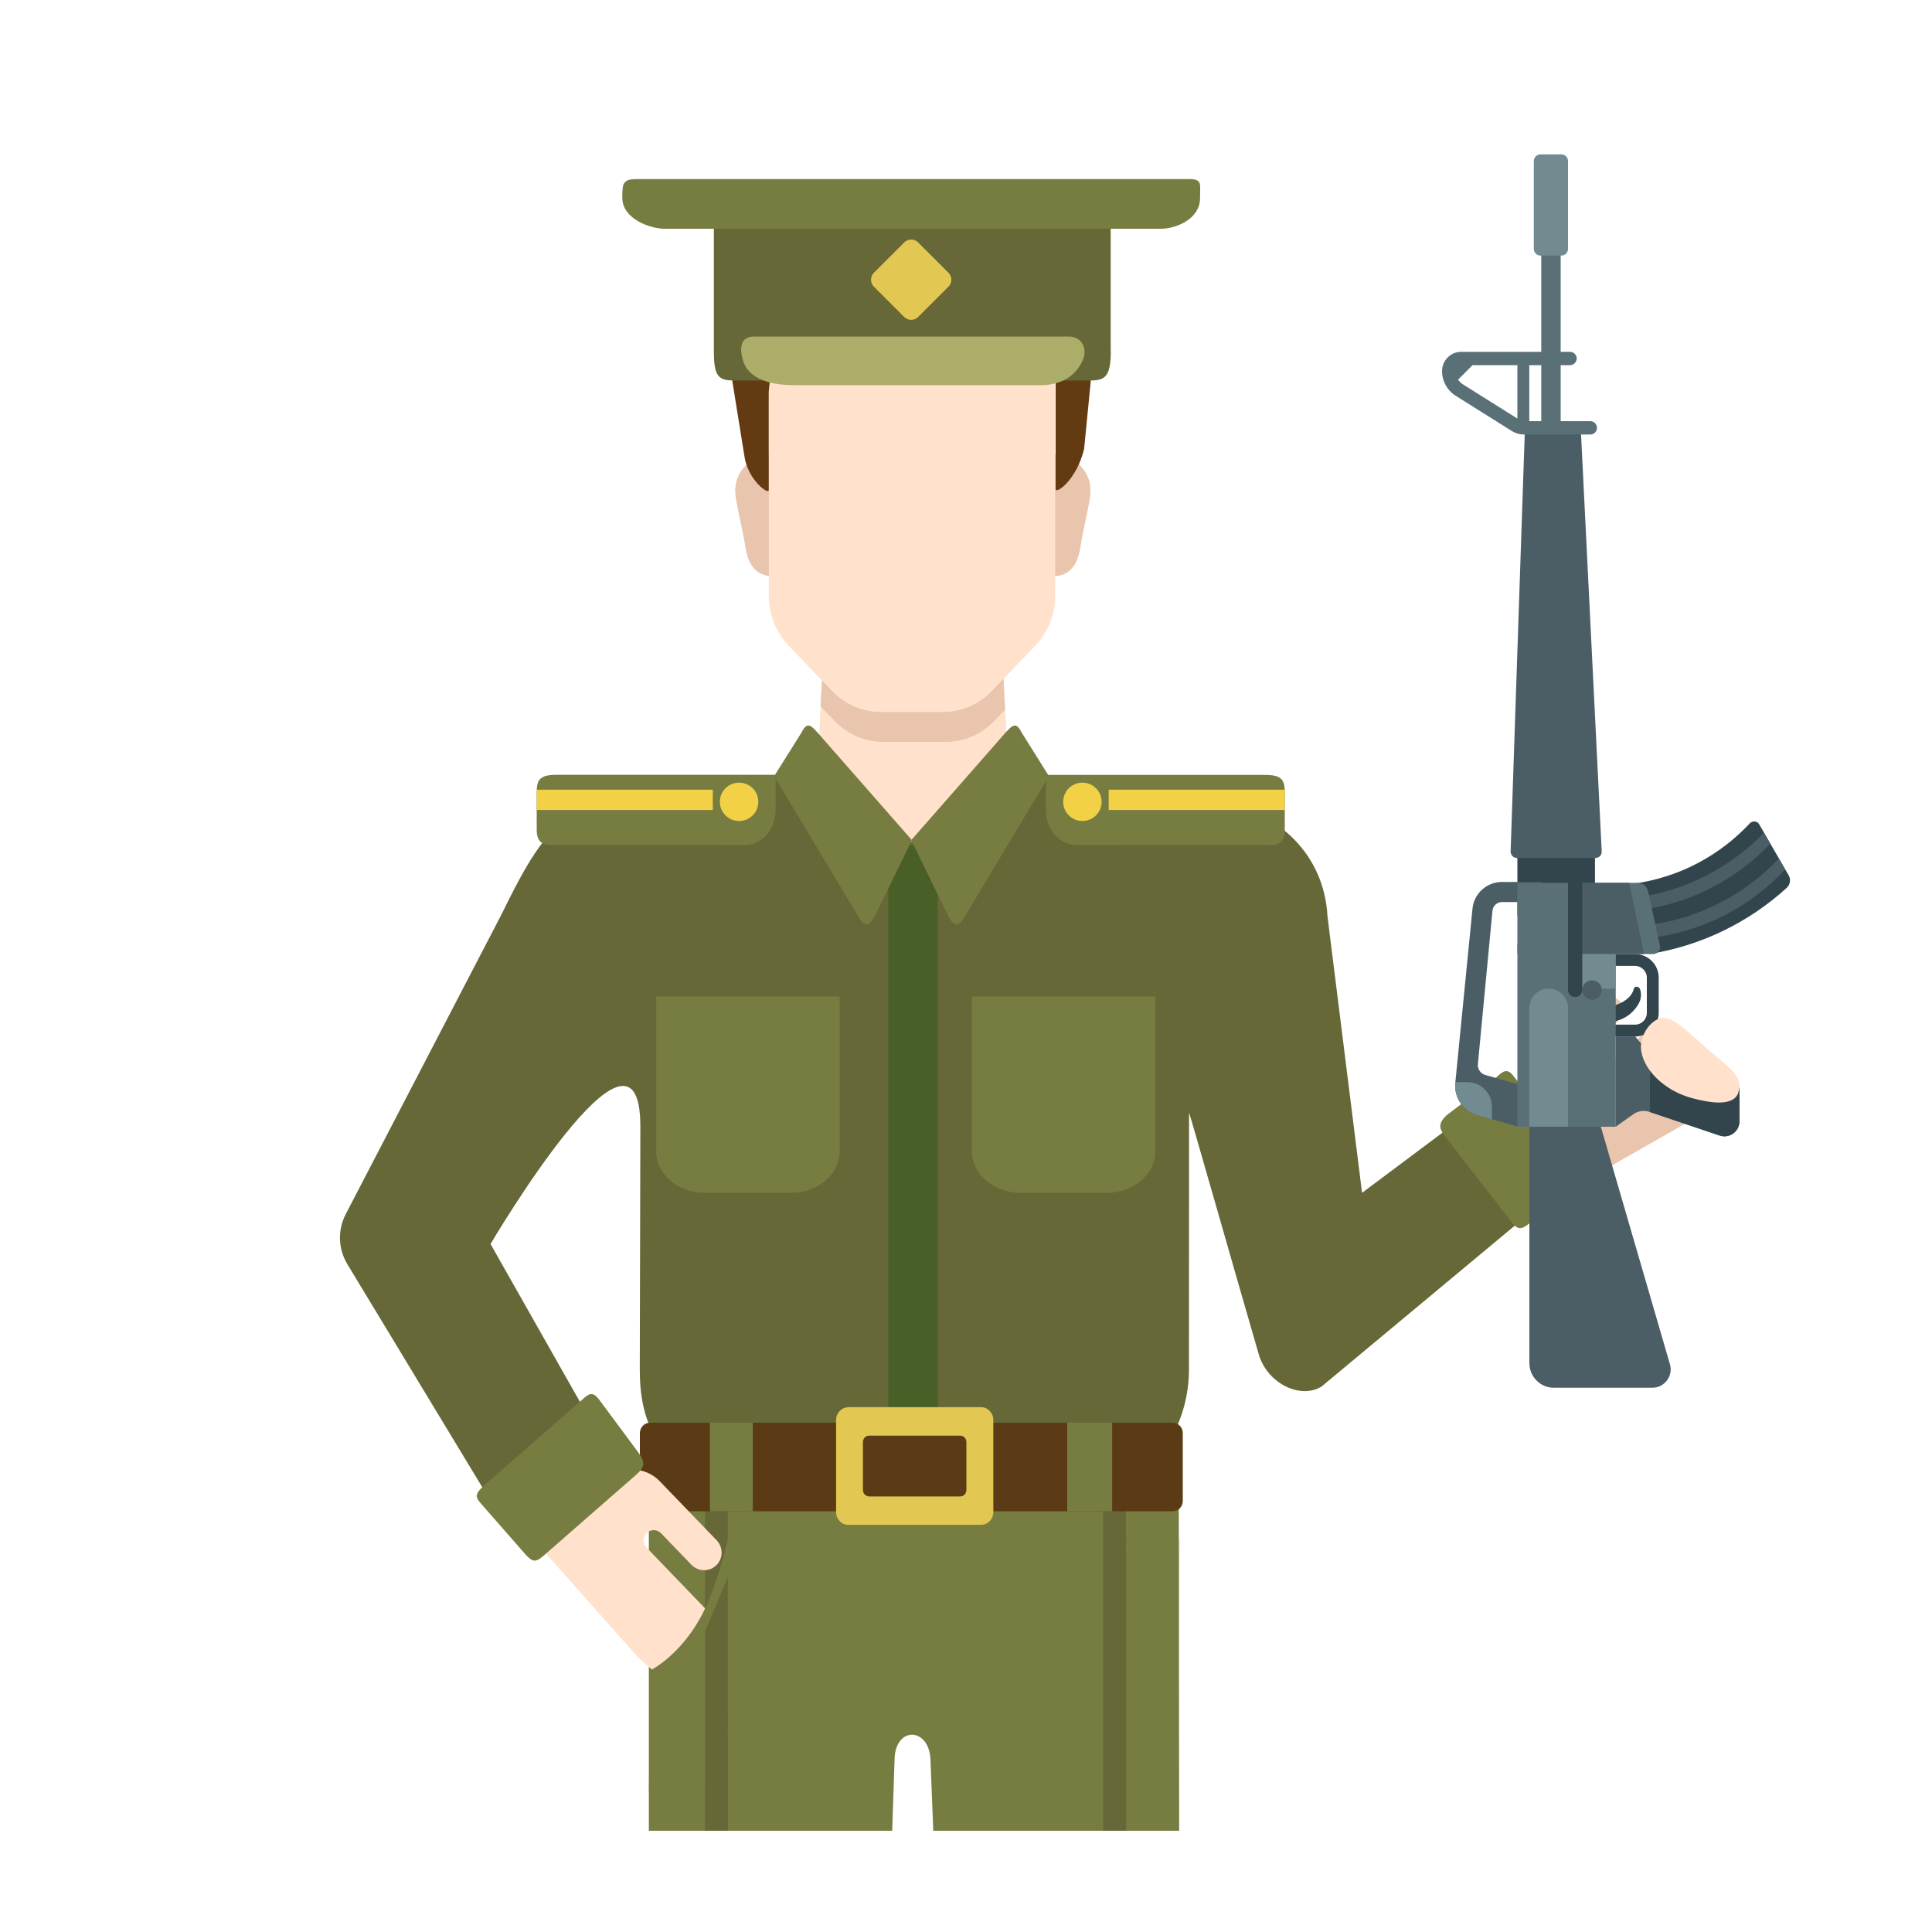 <?xml version="1.0" encoding="utf-8"?>
<!-- Generator: Adobe Illustrator 28.1.0, SVG Export Plug-In . SVG Version: 6.00 Build 0)  -->
<svg version="1.1" xmlns="http://www.w3.org/2000/svg" xmlns:xlink="http://www.w3.org/1999/xlink" x="0px" y="0px"
	 viewBox="0 0 200 200" style="enable-background:new 0 0 200 200;" xml:space="preserve">
<style type="text/css">
	.st0{clip-path:url(#SVGID_00000142147363806083633360000000970895061892189583_);}
	.st1{fill:#E8C5AC;}
	.st2{fill:#FFE1CC;}
	.st3{fill:#666837;}
	.st4{fill:#777C41;}
	.st5{fill:#486028;}
	.st6{fill:#633A11;}
	.st7{fill:#F2D146;}
	.st8{fill:#543118;}
	.st9{fill:#8E5D35;}
	.st10{fill:#CC8C46;}
	.st11{fill:#FFD243;}
	.st12{fill:#353535;}
	.st13{fill:#5B3B15;}
	.st14{fill:#E2C752;}
	.st15{fill:#ADAD6A;}
	.st16{fill:#32454C;}
	.st17{fill:#4B5E66;}
	.st18{fill:#5A7077;}
	.st19{fill:#718B91;}
</style>
<g id="BACKGROUND">
</g>
<g id="OBJECTS">
	<g>
		<defs>
			<rect id="SVGID_1_" x="2.23" y="7.75" width="195.54" height="181.77"/>
		</defs>
		<clipPath id="SVGID_00000029042668025687066630000001143657074246040720_">
			<use xlink:href="#SVGID_1_"  style="overflow:visible;"/>
		</clipPath>
		<g style="clip-path:url(#SVGID_00000029042668025687066630000001143657074246040720_);">
			<path class="st1" d="M159.46,108.63c-1.88,1.37-2.42,4.31-1.06,5.88l6.46,7.49l0.79-0.66l12.23-6.98c0,0-0.98-3.06-4.23-7.63
				c-0.16-0.23-0.35-0.41-0.51-0.59c-1.11-1.28-1.39-0.49-2.7,0.64l-4.83,4.12c-0.45,0.39-1.12,0.34-1.49-0.09
				c-0.38-0.44-0.33-1.1,0.12-1.49l2.62-2.98c0.77-0.67,1.64-1.78,0.99-2.54c-0.66-0.76-3.01-1.81-3.78-1.14
				C164.07,102.65,162.68,106.28,159.46,108.63z"/>
			<path class="st2" d="M94.79,159.29h-27.3l1.05,101.71l19.36,0.04l3.18-81.3c0.12-1.47,1.37-2.6,2.87-2.6h0.84V159.29z"/>
			<path class="st2" d="M94.79,159.29h27.34l-1.05,100.76l-19.41-0.03l-3.17-80.29c-0.12-1.47-1.37-2.6-2.87-2.6h-0.84V159.29z"/>
			<path class="st2" d="M137.12,93.24c-1.02-5.09-5.22-9.11-10.56-10.1l-19.3-2.88c-1.71-0.27-3.04-2.02-3.06-3.85l-0.42-8.45h-9.83
				h-8.72l-0.44,8.81c-0.08,1.72-1.37,3.15-3.08,3.42l-19.06,2.95c-5.34,0.99-6.64,4.92-10.57,11.27l-12.92,32.54l10.89,0.39
				l12.9-16.7c0.06-0.49,2.97,1.19,3.46,1.21c0.48,0.01,0.87,0.41,0.87,0.89l0,0.41l-0.1,46.09l1.46,0.04h25.71h0.53h27.05v-46.51
				c0-0.49,0.41-0.88,0.9-0.86c0.51,0.02,0.94,0.41,1,0.93l5.74,22.17l10.89-0.39L137.12,93.24z"/>
			<path class="st3" d="M81.91,80.19l-19.09,2.95c-5.35,0.99-7.47,4.52-10.87,11.45l-16.16,31.1c-0.85,1.63-0.79,3.6,0.17,5.18
				l14.82,24.5l10.6-7.88l-10.6-18.71c0,0,15.45-26.26,15.51-12.25l-0.06,25.17c-0.01,2.77,0.43,5.45,2.02,7.71l0.43,0.04h52.21l0,0
				c1.43-2.29,2.19-4.95,2.19-7.66l0.01-26.59c0-0.22,4.94,17.18,7.21,24.98c0.89,3.07,4.36,4.7,6.51,3.35l26.45-22.02l-7.18-9.31
				L141,123.48l-3.58-28.63c-0.35-6.51-5.23-10.71-10.58-11.7l-19.34-2.88c-1.65-0.01-2.03-0.76-2.59-1.58H84.33
				C83.77,79.47,82.92,80.04,81.91,80.19z"/>
			<path class="st4" d="M122.02,150.49H67.17v87.29c0,1.55,0.84,1.57,1.63,1.57l5.31,3.69l14.68-3.72c1.53-0.03,1.97,0.03,1.98-2.06
				l1.84-55.26c0.15-3.32,3.56-3.18,3.71,0.13l2.18,55.19c0,1.83,0.58,1.97,2,1.97l14.89,6.25l4.78-6.26
				c2.22-0.01,1.95-0.84,1.95-1.77L122.02,150.49z"/>
			<rect x="91.95" y="87.48" class="st5" width="5.13" height="59.63"/>
			<path class="st4" d="M86.92,119.2c0,2.36-2.26,4.28-5.05,4.28h-8.9c-2.78,0-5.04-1.92-5.04-4.28v-16.04h18.99V119.2z"/>
			<path class="st4" d="M119.6,119.2c0,2.36-2.26,4.28-5.04,4.28h-8.9c-2.79,0-5.05-1.92-5.05-4.28v-16.04h18.99V119.2z"/>
			<path class="st2" d="M107.96,80.38l-0.71-0.1c-1.71-0.27-3.04-2.02-3.06-3.85l-0.42-8.45h-9.83h-8.72l-0.44,8.81
				c-0.08,1.72-1.37,3.15-3.08,3.42l-0.45,0.07c1.47,6.02,6.64,6.85,13.12,6.85C100.81,87.11,106.45,86.34,107.96,80.38z"/>
			<path class="st1" d="M102.9,74.66l1.14-1.19l-0.28-5.51h-9.83h-8.72l-0.26,5.16l1.48,1.54c1.31,1.36,3.13,2.14,5.02,2.14h3.27v0
				h3.15C99.77,76.8,101.59,76.02,102.9,74.66z"/>
			<path class="st1" d="M108.76,46.97l1.09,0.07c1.63,0.45,3.39,1.99,2.98,4.48c-0.37,2.26-0.55,2.45-1.01,5.25
				c-0.65,3.96-3.89,2.67-3.89,2.67L108.76,46.97z"/>
			<path class="st1" d="M80.24,46.97l-1.09,0.07c-1.63,0.45-3.39,1.99-2.98,4.48c0.37,2.26,0.55,2.45,1.02,5.25
				c0.65,3.96,3.89,2.67,3.89,2.67L80.24,46.97z"/>
			<path class="st2" d="M94.35,33.56L94.35,33.56l-14.76,0.07v28.11c0,1.9,0.74,3.73,2.05,5.1l4.54,4.73
				c1.31,1.36,3.13,2.14,5.02,2.14h3.27v0h3.15c1.89,0,3.71-0.78,5.02-2.14l4.54-4.73c1.31-1.37,2.05-3.21,2.05-5.11V33.63
				L94.35,33.56z"/>
			<path class="st6" d="M79.58,50.74v-9.8c-0.04-3.4,2.31-6.83,6.05-6.89h18.41c2.03-0.44,5.24,1.23,5.24,2.87v13.71
				c0,0.57,2.19-0.95,2.95-4.18l1.36-13.9c0-7.38-8.93-10.53-12.58-10.53v0H89.85c-9.18-0.16-16.1,4.32-14.56,14.19l1.76,10.94
				C77.38,49.68,79.58,51.25,79.58,50.74z"/>
			<path class="st4" d="M80.29,83.85c0,2.16-1.53,3.64-3.2,3.64L57.9,87.46c-1.36,0.07-2.34,0.08-2.34-1.57c0-0.6,0-3.02,0-3.92
				c0-1.29,0.38-1.76,2.04-1.76h22.69V83.85z"/>
			<rect x="55.56" y="81.75" class="st7" width="18.23" height="2.1"/>
			<path class="st7" d="M74.52,83c0,1.1,0.89,1.99,1.99,1.99c1.1,0,1.99-0.89,1.99-1.99c0-1.1-0.89-1.98-1.99-1.98
				C75.41,81.02,74.52,81.9,74.52,83z"/>
			<path class="st4" d="M108.27,83.85c0,2.16,1.53,3.64,3.2,3.64l19.19-0.02c1.37,0.07,2.34,0.08,2.34-1.57c0-0.6,0-3.02,0-3.92
				c0-1.29-0.38-1.76-2.04-1.76h-22.69V83.85z"/>
			<rect x="114.77" y="81.75" class="st7" width="18.23" height="2.1"/>
			<path class="st7" d="M114.04,83c0,1.1-0.89,1.99-1.99,1.99c-1.1,0-1.99-0.89-1.99-1.99c0-1.1,0.89-1.98,1.99-1.98
				C113.15,81.02,114.04,81.9,114.04,83z"/>
			<g>
				<path class="st4" d="M84.67,75.88c-0.78-0.89-1.15-1.13-1.69-0.06l-2.84,4.53l8.76,14.61c0.6,1.01,1.09,0.95,1.63-0.06
					l3.87-7.93L84.67,75.88z"/>
				<path class="st4" d="M104.06,75.88c0.79-0.89,1.15-1.13,1.69-0.06l2.84,4.53l-8.76,14.61c-0.6,1.01-1.09,0.95-1.63-0.06
					l-3.87-7.93L104.06,75.88z"/>
			</g>
			<path class="st4" d="M149.76,115.44c-0.89,0.86-0.83,1.36-0.14,2.23l6.86,8.85c0.67,0.84,1.02,0.79,1.96,0.03l5-3.97
				c0.94-0.75,1.31-0.95,0.35-2.16l-7.14-9.06c-0.65-0.82-1.05-0.51-1.89,0.3L149.76,115.44z"/>
			<path class="st3" d="M116.56,153.55h-2.36v95.05l1.71-6.26c0.79-0.01,0.69-0.84,0.69-1.77L116.56,153.55z"/>
			<path class="st3" d="M75.34,153.55h-2.36v95.05l1.71-6.26c0.79-0.01,0.69-0.84,0.69-1.77L75.34,153.55z"/>
			<path class="st2" d="M121.05,253.95c0,0-0.25,5.27,1.87,8.84c0.17,0.22,0.3,0.4,0.37,0.5c2.53,3.51,4.52,5.01,4.79,5.34
				c2.73,3.41-0.35,6.13-3.48,6.13h-14.91c0,0-8.02,0.72-8.02-8.05v-8.53L121.05,253.95z"/>
			<path class="st2" d="M68.53,253.95c0,0,0.25,5.27-1.86,8.84c-0.17,0.22-0.3,0.4-0.37,0.5c-2.53,3.51-4.53,5.01-4.79,5.34
				c-2.73,3.41,0.34,6.13,3.48,6.13h14.91c0,0,8.01,0.72,8.01-8.05l0.01-6.67L68.53,253.95z"/>
			<path class="st8" d="M68.21,260.3l-5.16,6.39c-1.2,1.54-2.94,2.75-2.94,5.62c0,0.99,0,1.66,0,3.22c0,2.52,0.78,2.52,2.43,2.52
				h14.81c2.51,0,7.59-1.89,9.77-4.26c1.47-1.61,2.38-3.43,2.38-6.5l-1.31-6.99L68.21,260.3z"/>
			<path class="st8" d="M90.26,272.86c0,1.26-1.35,1.47-1.86,1.47h-7.67v-14.05h6.34c1.31,0,3.19,1.21,3.19,3.66V272.86z"/>
			<path class="st9" d="M89.11,256.47v-17.38c0-0.96-0.11-1.71-1.7-1.71l-8.87-0.68c-1.21,0-2.6,0.07-3.34,2.52
				c-0.79,2.63-0.79,2.63-1.09,3.83c-0.29-1.23-0.6-1.81-0.96-3.75c-0.49-2.59-1.78-2.71-3.69-2.36l-1.11,0.43v19.83
				c0,1.96-0.93,1.84-2.1,2.94l-2.31,1.6c-4.66,3.15-3.82,6.84-3.82,9.14c0.02,2.15,0.8,2.16,2.42,2.16H74.5
				c5.06,0,7.16-1,9.71-2.81c2.7-1.93,3.89-2.89,6.05-2.92v1.35v-8.82C90.26,258.5,89.68,257.05,89.11,256.47z"/>
			<path class="st8" d="M121.39,260.3l5.16,6.39c1.2,1.54,2.94,2.75,2.94,5.62c0,0.99,0,1.66,0,3.22c0,2.52-0.78,2.52-2.43,2.52
				h-14.81c-2.51,0-7.59-1.89-9.77-4.26c-1.47-1.61-2.38-3.43-2.38-6.5l1.31-6.99L121.39,260.3z"/>
			<path class="st8" d="M99.35,272.86c0,1.26,1.34,1.47,1.86,1.47h7.67v-14.05h-6.33c-1.31,0-3.19,1.21-3.19,3.66V272.86z"/>
			<path class="st9" d="M100.5,256.47v-17.38c0-0.96,0.11-1.71,1.7-1.71l8.87-0.68c1.21,0,2.88,0,3.34,2.52
				c0.37,2.01,0.8,3.66,1.09,4.86c0.3-1.23,0.6-2.84,0.97-4.78c0.49-2.59,2.16-2.96,3.7-2.35l1.1,0.42v19.83
				c0,1.96,0.67,1.84,1.85,2.94l2.31,1.6c4.67,2.63,4.07,6.84,4.07,9.14c-0.02,2.15-0.8,2.16-2.42,2.16h-11.96
				c-5.06,0-7.17-1-9.71-2.81c-2.71-1.93-3.88-2.89-6.05-2.92v1.35v-8.82C99.35,258.5,99.93,257.05,100.5,256.47z"/>
			<path class="st10" d="M74.5,273.04c2.22,0,3.85-0.2,5.22-0.57c-0.54-4.52-4.57-8.04-9.47-8.04h-2.67c-3.04,0-5.74,1.36-7.49,3.47
				c-0.08,1.12,0.02,2.14,0.02,2.98c0.02,2.15,0.8,2.16,2.42,2.16H74.5z"/>
			<path class="st10" d="M119.6,264.43c-4.92,0-8.97,3.55-9.48,8.1c1.32,0.33,2.89,0.51,4.99,0.51h11.96c1.63,0,2.4-0.01,2.42-2.16
				c0-0.9,0.09-2.1-0.08-3.37c-1.75-1.89-4.3-3.08-7.14-3.08H119.6z"/>
			<path class="st11" d="M111.05,252.16c0,0.73-0.59,1.32-1.32,1.32c-0.73,0-1.32-0.59-1.32-1.32c0-0.73,0.59-1.32,1.32-1.32
				C110.46,250.84,111.05,251.43,111.05,252.16z"/>
			<path class="st11" d="M118.62,252.16c0,0.73,0.59,1.32,1.32,1.32c0.73,0,1.32-0.59,1.32-1.32c0-0.73-0.59-1.32-1.32-1.32
				C119.21,250.84,118.62,251.43,118.62,252.16z"/>
			<path class="st12" d="M119.88,251.51h-1.83h-1.18h-7.08c-0.36,0-0.65,0.29-0.65,0.65c0,0.36,0.29,0.65,0.65,0.65h7.08h1.18h1.83
				c0.36,0,0.65-0.29,0.65-0.65C120.53,251.8,120.24,251.51,119.88,251.51z"/>
			<path class="st11" d="M111.05,257.27c0,0.73-0.59,1.32-1.32,1.32c-0.73,0-1.32-0.59-1.32-1.32c0-0.73,0.59-1.32,1.32-1.32
				C110.46,255.95,111.05,256.54,111.05,257.27z"/>
			<path class="st11" d="M118.62,257.27c0,0.73,0.59,1.32,1.32,1.32c0.73,0,1.32-0.59,1.32-1.32c0-0.73-0.59-1.32-1.32-1.32
				C119.21,255.95,118.62,256.54,118.62,257.27z"/>
			<path class="st12" d="M119.88,256.62h-1.83h-1.18h-7.08c-0.36,0-0.65,0.29-0.65,0.65c0,0.36,0.29,0.65,0.65,0.65h7.08h1.18h1.83
				c0.36,0,0.65-0.29,0.65-0.65C120.53,256.91,120.24,256.62,119.88,256.62z"/>
			<path class="st11" d="M111.05,247.28c0,0.73-0.59,1.32-1.32,1.32c-0.73,0-1.32-0.59-1.32-1.32c0-0.73,0.59-1.32,1.32-1.32
				C110.46,245.96,111.05,246.55,111.05,247.28z"/>
			<path class="st11" d="M118.62,247.28c0,0.73,0.59,1.32,1.32,1.32c0.73,0,1.32-0.59,1.32-1.32c0-0.73-0.59-1.32-1.32-1.32
				C119.21,245.96,118.62,246.55,118.62,247.28z"/>
			<path class="st12" d="M119.88,246.63h-1.83h-1.18h-7.08c-0.36,0-0.65,0.29-0.65,0.65c0,0.36,0.29,0.65,0.65,0.65h7.08h1.18h1.83
				c0.36,0,0.65-0.29,0.65-0.65C120.53,246.92,120.24,246.63,119.88,246.63z"/>
			<path class="st11" d="M71.37,252.16c0,0.73-0.59,1.32-1.32,1.32c-0.73,0-1.32-0.59-1.32-1.32c0-0.73,0.59-1.32,1.32-1.32
				C70.78,250.84,71.37,251.43,71.37,252.16z"/>
			<path class="st11" d="M78.94,252.16c0,0.73,0.59,1.32,1.32,1.32c0.73,0,1.32-0.59,1.32-1.32c0-0.73-0.59-1.32-1.32-1.32
				C79.53,250.84,78.94,251.43,78.94,252.16z"/>
			<path class="st12" d="M80.2,251.51h-1.83h-1.18h-7.08c-0.36,0-0.65,0.29-0.65,0.65c0,0.36,0.29,0.65,0.65,0.65h7.08h1.18h1.83
				c0.36,0,0.65-0.29,0.65-0.65C80.85,251.8,80.56,251.51,80.2,251.51z"/>
			<path class="st11" d="M71.37,257.27c0,0.73-0.59,1.32-1.32,1.32c-0.73,0-1.32-0.59-1.32-1.32c0-0.73,0.59-1.32,1.32-1.32
				C70.78,255.95,71.37,256.54,71.37,257.27z"/>
			<path class="st11" d="M78.94,257.27c0,0.73,0.59,1.32,1.32,1.32c0.73,0,1.32-0.59,1.32-1.32c0-0.73-0.59-1.32-1.32-1.32
				C79.53,255.95,78.94,256.54,78.94,257.27z"/>
			<path class="st12" d="M80.2,256.62h-1.83h-1.18h-7.08c-0.36,0-0.65,0.29-0.65,0.65c0,0.36,0.29,0.65,0.65,0.65h7.08h1.18h1.83
				c0.36,0,0.65-0.29,0.65-0.65C80.85,256.91,80.56,256.62,80.2,256.62z"/>
			<path class="st11" d="M71.37,247.28c0,0.73-0.59,1.32-1.32,1.32c-0.73,0-1.32-0.59-1.32-1.32c0-0.73,0.59-1.32,1.32-1.32
				C70.78,245.96,71.37,246.55,71.37,247.28z"/>
			<path class="st11" d="M78.94,247.28c0,0.73,0.59,1.32,1.32,1.32c0.73,0,1.32-0.59,1.32-1.32c0-0.73-0.59-1.32-1.32-1.32
				C79.53,245.96,78.94,246.55,78.94,247.28z"/>
			<path class="st12" d="M80.2,246.63h-1.83h-1.18h-7.08c-0.36,0-0.65,0.29-0.65,0.65c0,0.36,0.29,0.65,0.65,0.65h7.08h1.18h1.83
				c0.36,0,0.65-0.29,0.65-0.65C80.85,246.92,80.56,246.63,80.2,246.63z"/>
			<path class="st13" d="M122.44,155.37c0,0.6-0.46,1.08-1.04,1.08H67.28c-0.58,0-1.04-0.48-1.04-1.08v-7.01
				c0-0.59,0.46-1.08,1.04-1.08h54.12c0.58,0,1.04,0.48,1.04,1.08V155.37z"/>
			<rect x="73.49" y="147.28" class="st4" width="4.44" height="9.17"/>
			<rect x="110.48" y="147.28" class="st4" width="4.65" height="9.17"/>
			<path class="st14" d="M87.81,145.68c-0.69,0-1.26,0.59-1.26,1.33v9.51c0,0.74,0.56,1.33,1.26,1.33h13.76
				c0.69,0,1.26-0.59,1.26-1.33V147c0-0.73-0.57-1.33-1.26-1.33H87.81z M100.04,154.24c0,0.37-0.28,0.67-0.63,0.67h-9.45
				c-0.34,0-0.63-0.3-0.63-0.67v-4.96c0-0.37,0.29-0.66,0.63-0.66h9.45c0.35,0,0.63,0.3,0.63,0.66V154.24z"/>
			<g>
				<path class="st3" d="M114.99,36.36c0,2.65-0.62,3.03-2.15,3.03H76.05c-1.67,0-2.15-0.38-2.15-3.03v-14.4h41.08V36.36z"/>
				<path class="st15" d="M112.06,37.35c-0.94,2.04-2.88,2.52-4.27,2.52H82.16c-1.39,0-4.53-0.22-5.23-2.51
					c-0.41-1.33-0.28-2.52,1.11-2.52h32.57C111.99,34.83,112.64,36.08,112.06,37.35z"/>
				<path class="st4" d="M124.23,20.47c0.02,2.27-2.61,3.21-4.02,3.21H68.78c-1.42,0-4.36-0.99-4.36-3.21
					c0-1.42,0.03-1.93,1.45-1.93h57.21C124.5,18.54,124.22,19.05,124.23,20.47z"/>
				<path class="st14" d="M95.04,32.82c-0.39,0.39-1.03,0.39-1.43,0l-3.15-3.15c-0.39-0.39-0.39-1.03,0-1.43l3.15-3.15
					c0.4-0.39,1.04-0.39,1.43,0l3.15,3.15c0.39,0.4,0.39,1.04,0,1.43L95.04,32.82z"/>
			</g>
			<path class="st2" d="M68.29,153.33c-1.46-1.52-3.86-1.59-5.35-0.15l-7.14,6.87l0.71,0.77l9.17,10.33c0,0,5.6,6.46,9.89,2.32
				c0.21-0.19,0.39-0.37,0.56-0.54c1.22-1.18,0.13-3.04-1.07-4.28l-8.14-8.46c-0.41-0.43-0.4-1.1,0.02-1.5
				c0.42-0.4,1.08-0.39,1.5,0.04l3.12,3.24c0.71,0.74,1.87,0.77,2.59,0.07c0.72-0.7,0.74-1.86,0.03-2.6L68.29,153.33z"/>
			<path class="st4" d="M66.13,150.43c0.72,1.01,0.57,1.49-0.28,2.24l-9.62,8.41c-0.83,0.72-1.16,0.61-1.95-0.3l-4.21-4.81
				c-0.8-0.91-1.12-1.16,0.06-2.2l10.38-9.09c0.8-0.7,1.14-0.33,1.82,0.62L66.13,150.43z"/>
			<path class="st4" d="M75.79,156.67c0,0-0.42,4.32-2.6,9.38c-2.18,5.06-5.88,6.88-5.88,6.88l-0.13,12.46l11.35-1.14l4.71-26.98
				l-5.31-0.83L75.79,156.67z"/>
			<path class="st3" d="M75.34,163.3l-2.36,5.58v67.47l1.71,0.03c0.79-0.01,0.69-0.84,0.69-1.77L75.34,163.3z"/>
			<g>
				<path class="st16" d="M182.11,85.33c-0.21-0.36-0.7-0.39-0.98-0.09c-3.09,3.31-7.28,5.58-11.98,6.23l1.57,7.29
					c5.43-0.86,10.34-3.3,14.24-6.85c0.36-0.33,0.45-0.87,0.2-1.3L182.11,85.33z"/>
				<path class="st17" d="M169.46,92.9l0.03,0.16l0.45,1.12c5.21-0.71,9.86-3.21,13.32-6.84l-0.65-1.13
					C179.17,89.75,174.59,92.19,169.46,92.9z"/>
				<path class="st17" d="M184.8,90.01l-0.65-1.13c-3.46,3.65-8.12,6.15-13.35,6.86l0.51,1.28
					C176.61,96.29,181.33,93.73,184.8,90.01z"/>
				<path class="st16" d="M166.41,104.18v1.62c1.41,0,2.64-0.8,3.26-1.97c0.23-0.43,0.28-1.03,0.08-1.48
					c-0.06-0.14-0.21-0.21-0.36-0.21c-0.14,0-0.24,0.12-0.27,0.26C168.89,103.41,167.45,104.18,166.41,104.18z"/>
				<rect x="159.55" y="16.67" class="st18" width="2.01" height="27.61"/>
				<rect x="157.08" y="88.23" class="st16" width="8.03" height="6.55"/>
				<path class="st17" d="M157.91,112.46l-0.74,4.18l-4.09-1.16c-1.53-0.35-2.58-1.8-2.43-3.37l1.78-18.03
					c0.15-1.58,1.47-2.78,3.06-2.78h4.06v2.08h-4.06c-0.52,0-0.94,0.39-0.99,0.9l-1.51,15.88c-0.05,0.53,0.31,1.02,0.83,1.14
					L157.91,112.46z"/>
				<path class="st16" d="M171.71,101.21v3.64c0,1.35-1.1,2.45-2.45,2.45h-4.14v-8.53h4.14C170.61,98.76,171.71,99.86,171.71,101.21
					z M166.34,106.07h2.92c0.68,0,1.22-0.55,1.22-1.22v-3.64c0-0.67-0.55-1.22-1.22-1.22h-2.92V106.07z"/>
				<path class="st17" d="M167.26,107.29v9.35l1.81-1.29c0.23-0.17,0.51-0.28,0.81-0.33c0.3-0.04,0.6-0.02,0.87,0.08l7.26,2.45
					c1.01,0.34,2.05-0.41,2.05-1.47v-3.01c0-1.29-0.83-2.44-2.05-2.85l-7.39-1.8c-0.19-0.06-0.37-0.15-0.54-0.27
					c-0.17-0.12-0.31-0.26-0.44-0.41l-0.36-0.45H167.26z"/>
				<path class="st17" d="M165.72,116.64l7.15,24.58c0.36,1.22-0.56,2.44-1.83,2.44h-10.18c-1.4,0-2.54-1.14-2.54-2.55v-24.48
					H165.72z"/>
				<rect x="157.08" y="97.71" class="st18" width="10.18" height="18.93"/>
				<path class="st18" d="M169.53,91.39c0.51,0,0.96,0.36,1.07,0.86l1.24,5.65c0.1,0.44-0.24,0.86-0.69,0.86h-14.07v-7.37H169.53z"
					/>
				<path class="st17" d="M165.81,88.13c0.02,0.38-0.28,0.69-0.66,0.69h-8.1c-0.38,0-0.68-0.31-0.67-0.69l1.47-43.54h5.8
					L165.81,88.13z"/>
				<path class="st19" d="M161.63,15.98c0.38,0,0.69,0.31,0.69,0.69v9.1c0,0.38-0.31,0.69-0.69,0.69h-2.16
					c-0.38,0-0.69-0.31-0.69-0.69v-9.1c0-0.38,0.31-0.69,0.69-0.69H161.63z"/>
				<path class="st18" d="M149.28,38.42c0,1.05,0.56,2.04,1.46,2.58l5.75,3.61c0.38,0.24,0.83,0.37,1.28,0.37h0.54h6.32
					c0.38,0,0.69-0.31,0.69-0.69c0-0.38-0.31-0.69-0.69-0.69h-6.32V37.8h4.22c0.38,0,0.69-0.31,0.69-0.69
					c0-0.38-0.31-0.69-0.69-0.69h-11.25C150.18,36.41,149.28,37.31,149.28,38.42z M157.08,43.33l-5.62-3.53
					c-0.21-0.13-0.38-0.3-0.52-0.5l1.5-1.5h4.64V43.33z"/>
				<polygon class="st17" points="168.65,91.39 170.2,98.76 162.33,98.76 162.33,91.39 				"/>
				<path class="st19" d="M160.32,102.34c1.11,0,2,0.9,2,2v12.3h-4.01v-12.3C158.32,103.24,159.21,102.34,160.32,102.34z"/>
				<path class="st19" d="M150.66,112.01l-0.01,0.1c-0.15,1.57,0.9,3.02,2.43,3.37l1.36,0.39v-1.31c0-1.4-1.14-2.54-2.54-2.54
					H150.66z"/>
				<rect x="162.33" y="98.76" class="st19" width="4.93" height="3.58"/>
				<path class="st16" d="M170.81,115.12l7.21,2.43c1.01,0.34,2.05-0.41,2.05-1.47v-3.01c0-1.29-0.83-2.44-2.05-2.85l-7.21-1.76
					V115.12z"/>
				<path class="st16" d="M163.06,90.8c0.41,0,0.74,0.33,0.74,0.74v10.94c0,0.41-0.33,0.74-0.74,0.74c-0.41,0-0.74-0.33-0.74-0.74
					V91.54C162.33,91.13,162.65,90.8,163.06,90.8z"/>
				<path class="st17" d="M164.81,101.48c0.56,0,1.01,0.45,1.01,1.01c0,0.56-0.45,1.01-1.01,1.01c-0.56,0-1.01-0.45-1.01-1.01
					C163.8,101.93,164.25,101.48,164.81,101.48z"/>
			</g>
			<path class="st2" d="M171.84,105.41c-1.33,0.47-2.02,2.05-1.97,3.05c0.11,2.21,2.42,4.4,5.09,5.16c3.24,0.91,5,0.64,5.09-1.03
				c0.06-1.05-0.45-1.64-2.5-3.32C175.39,107.51,173.16,104.94,171.84,105.41z"/>
		</g>
	</g>
</g>
</svg>
